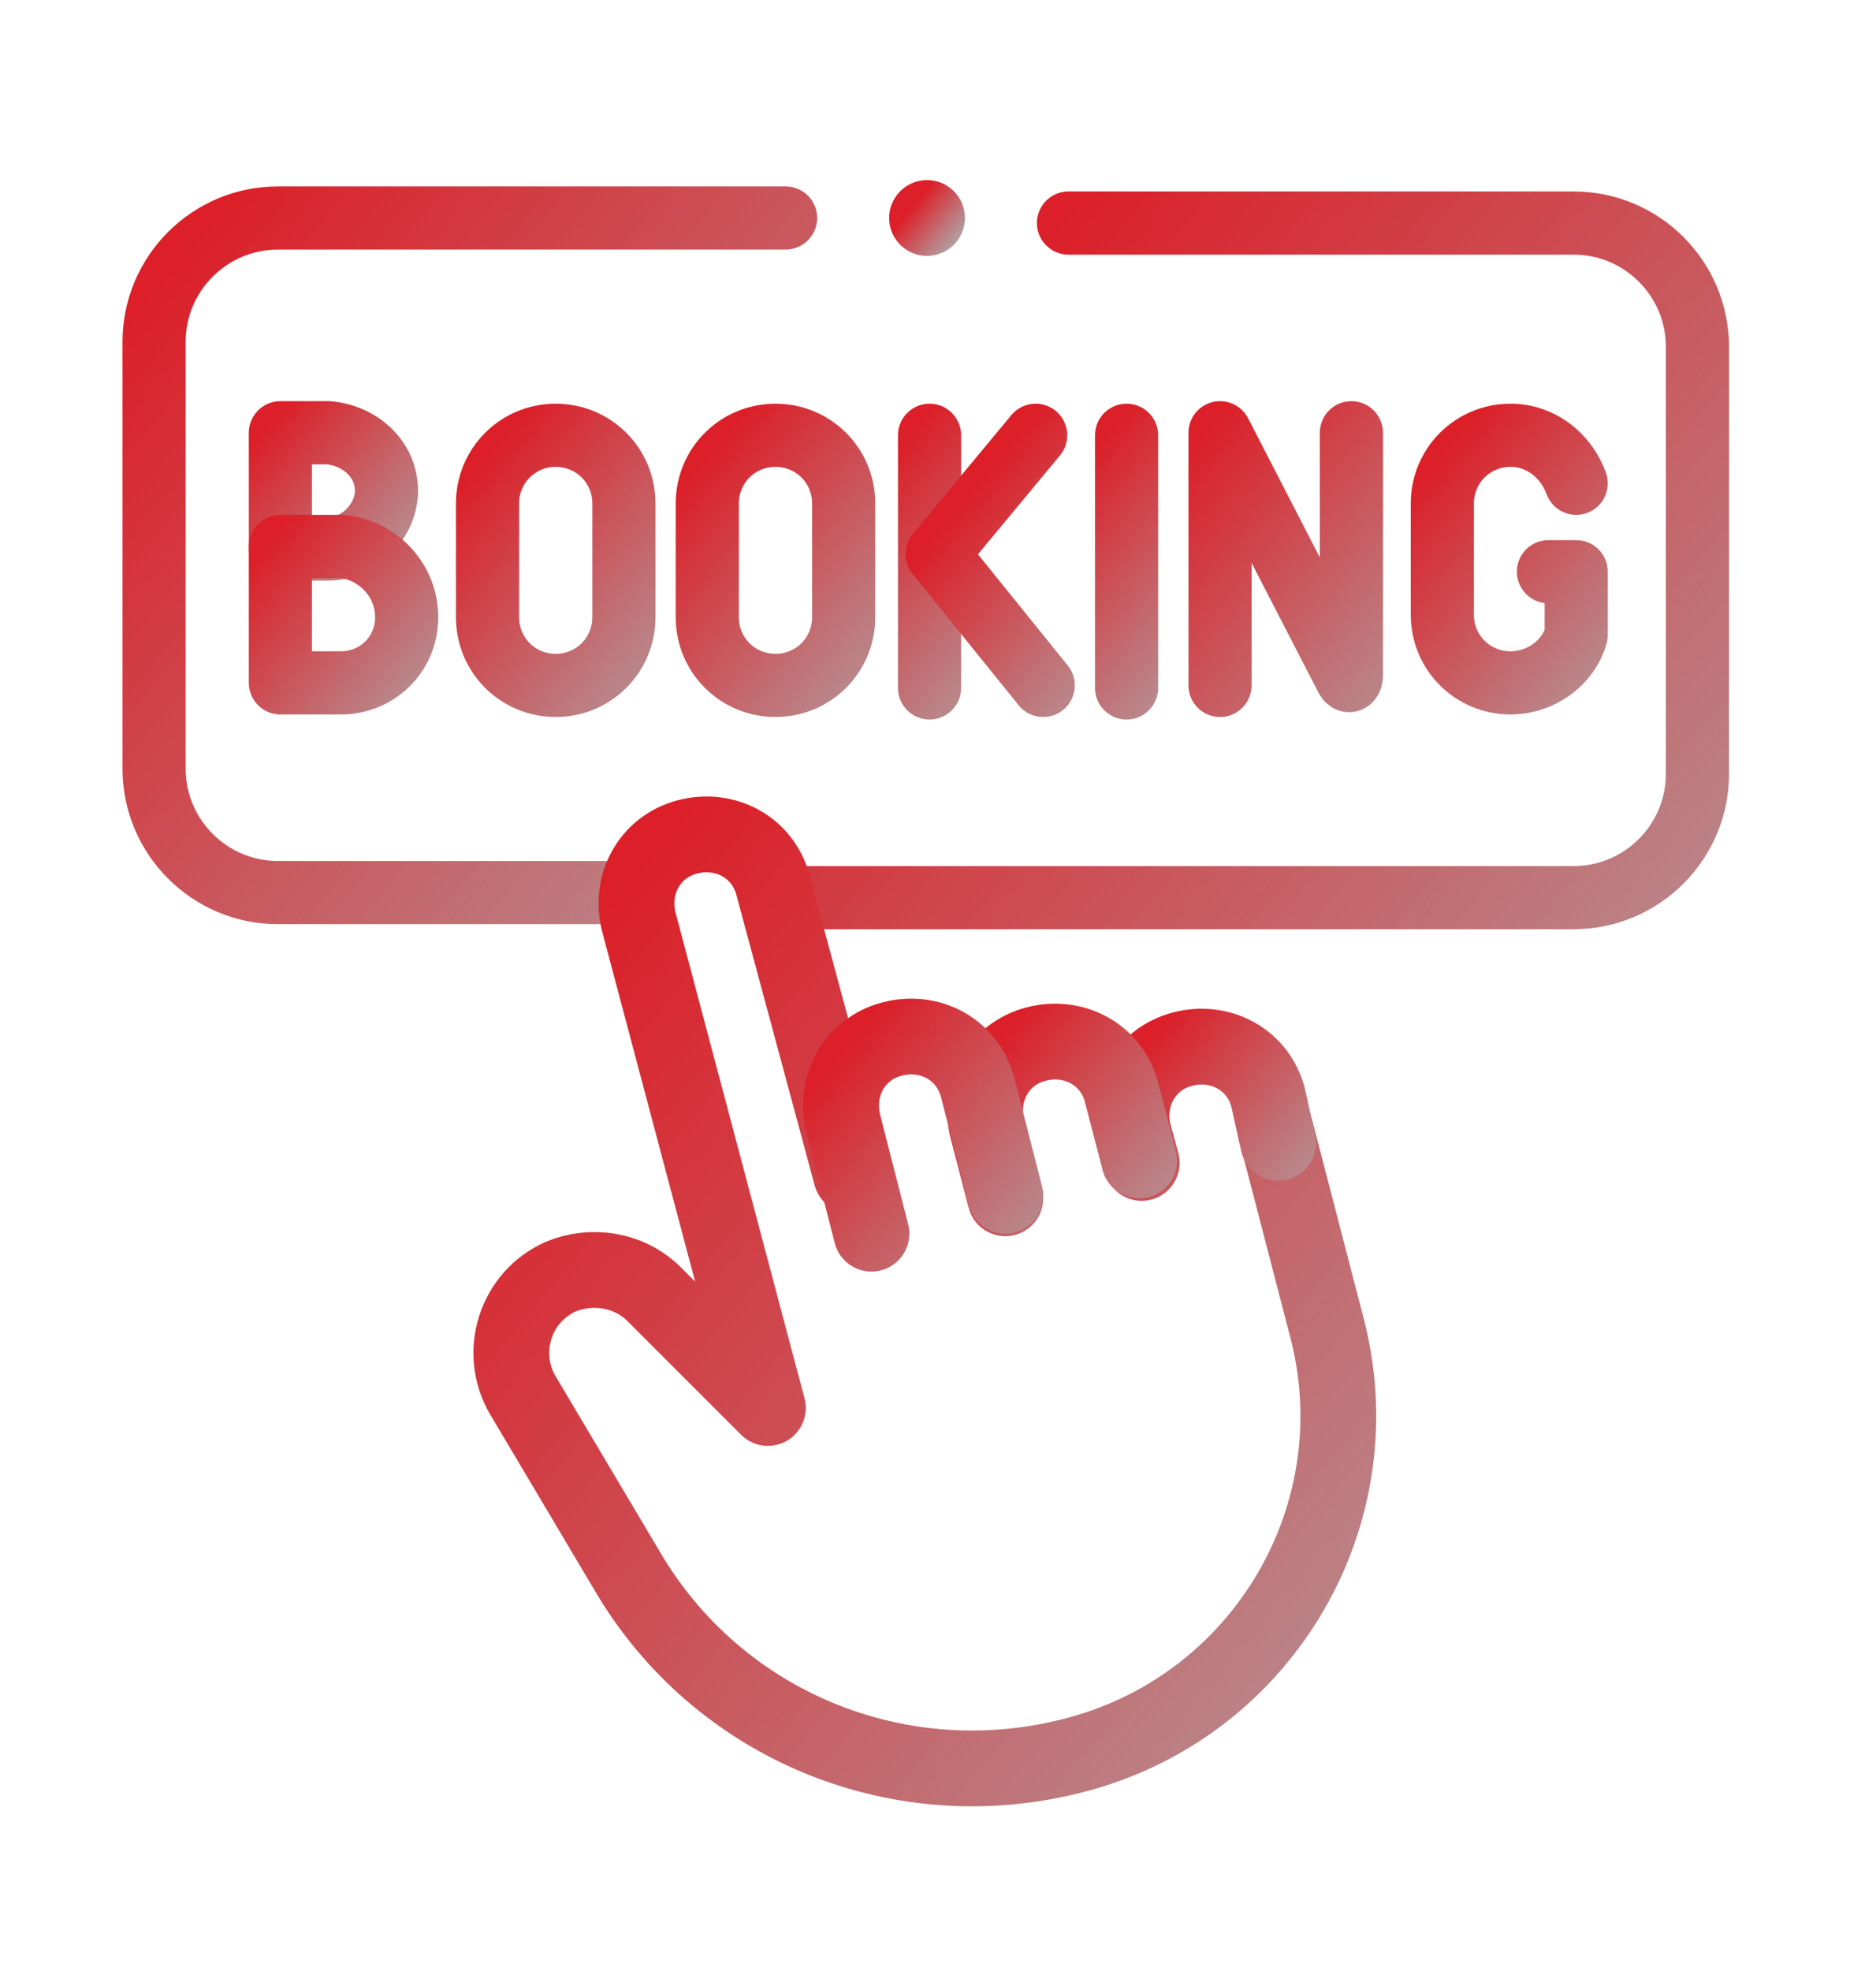 <?xml version="1.0" encoding="utf-8"?>
<!-- Generator: Adobe Illustrator 24.0.1, SVG Export Plug-In . SVG Version: 6.00 Build 0)  -->
<svg version="1.1" id="Layer_1" xmlns="http://www.w3.org/2000/svg" xmlns:xlink="http://www.w3.org/1999/xlink" x="0px" y="0px"
	 viewBox="0 0 99 104" style="enable-background:new 0 0 99 104;" xml:space="preserve">
<style type="text/css">
	.st0{fill:none;stroke:url(#SVGID_1_);stroke-width:2.5;stroke-linecap:round;stroke-linejoin:round;stroke-miterlimit:13.333;}
	.st1{fill:none;stroke:url(#SVGID_2_);stroke-width:2.5;stroke-linecap:round;stroke-linejoin:round;stroke-miterlimit:13.333;}
	.st2{fill:none;stroke:url(#SVGID_3_);stroke-width:2.5;stroke-linecap:round;stroke-linejoin:round;stroke-miterlimit:13.333;}
	.st3{fill:none;stroke:url(#SVGID_4_);stroke-width:2.5;stroke-linecap:round;stroke-linejoin:round;stroke-miterlimit:13.333;}
	.st4{fill:none;stroke:url(#SVGID_5_);stroke-width:2.5;stroke-linecap:round;stroke-linejoin:round;stroke-miterlimit:13.333;}
	.st5{fill:none;stroke:url(#SVGID_6_);stroke-width:2.5;stroke-linecap:round;stroke-linejoin:round;stroke-miterlimit:13.333;}
	.st6{fill:none;stroke:url(#SVGID_7_);stroke-width:2.5;stroke-linecap:round;stroke-linejoin:round;stroke-miterlimit:13.333;}
	.st7{fill:none;stroke:url(#SVGID_8_);stroke-width:2.5;stroke-linecap:round;stroke-linejoin:round;stroke-miterlimit:13.333;}
	.st8{fill:none;stroke:url(#SVGID_9_);stroke-width:2.5;stroke-linecap:round;stroke-linejoin:round;stroke-miterlimit:13.333;}
	.st9{fill:none;stroke:url(#SVGID_10_);stroke-width:2.5;stroke-linecap:round;stroke-linejoin:round;stroke-miterlimit:13.333;}
	.st10{fill:none;stroke:url(#SVGID_11_);stroke-width:2.5;stroke-linecap:round;stroke-linejoin:round;stroke-miterlimit:13.333;}
	.st11{fill:none;stroke:url(#SVGID_12_);stroke-width:3;stroke-linecap:round;stroke-linejoin:round;stroke-miterlimit:13.333;}
	.st12{fill:none;stroke:url(#SVGID_13_);stroke-width:3;stroke-linecap:round;stroke-linejoin:round;stroke-miterlimit:13.333;}
	.st13{fill:none;stroke:url(#SVGID_14_);stroke-width:3;stroke-linecap:round;stroke-linejoin:round;stroke-miterlimit:13.333;}
	.st14{fill:none;stroke:url(#SVGID_15_);stroke-width:3;stroke-linecap:round;stroke-linejoin:round;stroke-miterlimit:13.333;}
	.st15{fill:none;stroke:url(#SVGID_16_);stroke-width:3;stroke-linecap:round;stroke-linejoin:round;stroke-miterlimit:13.333;}
</style>
<g>
	<g>
		<g transform="matrix(1.333 0 0 -1.333 0 682.667)">
			
				<linearGradient id="SVGID_1_" gradientUnits="userSpaceOnUse" x1="-11.692" y1="320.028" x2="7.484993e-02" y2="310.2" gradientTransform="matrix(1.333 0 0 1.333 61.999 66.974)">
				<stop  offset="0" style="stop-color:#DC1F28"/>
				<stop  offset="1" style="stop-color:#A2CCCB"/>
			</linearGradient>
			<path class="st0" d="M48.3,485v10l5-9.7c0.1-0.2,0.2-0.1,0.2,0.1v9.6"/>
			
				<linearGradient id="SVGID_2_" gradientUnits="userSpaceOnUse" x1="-15.288" y1="319.081" x2="-7.485" y2="312.563" gradientTransform="matrix(1.333 0 0 1.333 61.999 66.974)">
				<stop  offset="0" style="stop-color:#DC1F28"/>
				<stop  offset="1" style="stop-color:#A2CCCB"/>
			</linearGradient>
			<path class="st1" d="M44.6,494.9v-10"/>
			
				<linearGradient id="SVGID_3_" gradientUnits="userSpaceOnUse" x1="-32.789" y1="319.552" x2="-22.988" y2="311.366" gradientTransform="matrix(1.333 0 0 1.333 61.999 66.974)">
				<stop  offset="0" style="stop-color:#DC1F28"/>
				<stop  offset="1" style="stop-color:#A2CCCB"/>
			</linearGradient>
			<path class="st2" d="M22,485L22,485c-1.5,0-2.7,1.2-2.7,2.7v4.5c0,1.5,1.2,2.7,2.7,2.7s2.7-1.2,2.7-2.7v-4.5
				C24.7,486.2,23.5,485,22,485z"/>
			
				<linearGradient id="SVGID_4_" gradientUnits="userSpaceOnUse" x1="-26.246" y1="319.558" x2="-16.445" y2="311.372" gradientTransform="matrix(1.333 0 0 1.333 61.999 66.974)">
				<stop  offset="0" style="stop-color:#DC1F28"/>
				<stop  offset="1" style="stop-color:#A2CCCB"/>
			</linearGradient>
			<path class="st3" d="M30.7,485L30.7,485c-1.5,0-2.7,1.2-2.7,2.7v4.5c0,1.5,1.2,2.7,2.7,2.7s2.7-1.2,2.7-2.7v-4.5
				C33.4,486.2,32.2,485,30.7,485z"/>
			
				<linearGradient id="SVGID_5_" gradientUnits="userSpaceOnUse" x1="-4.471" y1="319.593" x2="5.348" y2="311.391" gradientTransform="matrix(1.333 0 0 1.333 61.999 66.974)">
				<stop  offset="0" style="stop-color:#DC1F28"/>
				<stop  offset="1" style="stop-color:#A2CCCB"/>
			</linearGradient>
			<path class="st4" d="M62.4,493c-0.4,1.1-1.4,1.9-2.6,1.9c-1.5,0-2.7-1.2-2.7-2.7v-4.4c0-1.5,1.2-2.7,2.7-2.7
				c1.2,0,2.3,0.8,2.6,1.9v2.5h-1.1"/>
			
				<linearGradient id="SVGID_6_" gradientUnits="userSpaceOnUse" x1="-39" y1="320.777" x2="-32.38" y2="315.248" gradientTransform="matrix(1.333 0 0 1.333 61.999 66.974)">
				<stop  offset="0" style="stop-color:#DC1F28"/>
				<stop  offset="1" style="stop-color:#A2CCCB"/>
			</linearGradient>
			<path class="st5" d="M15.3,492.7c0-1.2-1.1-2.3-2.3-2.3c-0.6,0-1.9,0-1.9,0v4.6H13C14.2,494.9,15.3,494,15.3,492.7z"/>
			
				<linearGradient id="SVGID_7_" gradientUnits="userSpaceOnUse" x1="-39.012" y1="317.317" x2="-31.354" y2="310.921" gradientTransform="matrix(1.333 0 0 1.333 61.999 66.974)">
				<stop  offset="0" style="stop-color:#DC1F28"/>
				<stop  offset="1" style="stop-color:#A2CCCB"/>
			</linearGradient>
			<path class="st6" d="M16.1,487.7c0-1.5-1.2-2.6-2.6-2.6c-0.7,0-2.4,0-2.4,0v5.4h2.4C14.9,490.4,16.1,489.2,16.1,487.7z"/>
			
				<linearGradient id="SVGID_8_" gradientUnits="userSpaceOnUse" x1="-21.122" y1="319.091" x2="-13.312" y2="312.567" gradientTransform="matrix(1.333 0 0 1.333 61.999 66.974)">
				<stop  offset="0" style="stop-color:#DC1F28"/>
				<stop  offset="1" style="stop-color:#A2CCCB"/>
			</linearGradient>
			<path class="st7" d="M36.8,494.9v-10"/>
			
				<linearGradient id="SVGID_9_" gradientUnits="userSpaceOnUse" x1="-17.88" y1="319.113" x2="-9.841" y2="312.398" gradientTransform="matrix(1.333 0 0 1.333 61.999 66.974)">
				<stop  offset="0" style="stop-color:#DC1F28"/>
				<stop  offset="1" style="stop-color:#A2CCCB"/>
			</linearGradient>
			<path class="st8" d="M41,494.9l-3.9-4.7l4.2-5.2"/>
			
				<linearGradient id="SVGID_10_" gradientUnits="userSpaceOnUse" x1="-41.69" y1="325.97" x2="-9.912" y2="299.429" gradientTransform="matrix(1.333 0 0 1.333 61.999 66.974)">
				<stop  offset="0" style="stop-color:#DC1F28"/>
				<stop  offset="1" style="stop-color:#A2CCCB"/>
			</linearGradient>
			<path class="st9" d="M31.1,503.5H11c-2.7,0-4.9-2.2-4.9-4.9v-16.9c0-2.7,2.2-4.9,4.9-4.9h14.1"/>
			
				<linearGradient id="SVGID_11_" gradientUnits="userSpaceOnUse" x1="-18.409" y1="323.692" x2="18.008" y2="293.275" gradientTransform="matrix(1.333 0 0 1.333 61.999 66.974)">
				<stop  offset="0" style="stop-color:#DC1F28"/>
				<stop  offset="1" style="stop-color:#A2CCCB"/>
			</linearGradient>
			<path class="st10" d="M31.2,476.6h31.1c2.7,0,4.9,2.2,4.9,4.9v16.9c0,2.7-2.2,4.9-4.9,4.9h-20"/>
			
				<linearGradient id="SVGID_12_" gradientUnits="userSpaceOnUse" x1="-31.23" y1="304.238" x2="9.401" y2="270.3" gradientTransform="matrix(1.333 0 0 1.333 61.999 66.974)">
				<stop  offset="0" style="stop-color:#DC1F28"/>
				<stop  offset="1" style="stop-color:#A2CCCB"/>
			</linearGradient>
			<path class="st11" d="M50.5,467.4l2-7.7c2-7.4-2.4-15-9.8-17c-7-1.9-14.3,1.1-17.9,7.3l-4.1,6.9c-1,1.7-0.3,3.9,1.5,4.7
				c1.2,0.5,2.7,0.3,3.7-0.7l4.5-4.5l-5.1,19.2c-0.4,1.5,0.4,3,1.9,3.4c1.5,0.4,3-0.4,3.4-1.9l3.1-11.5"/>
			
				<linearGradient id="SVGID_13_" gradientUnits="userSpaceOnUse" x1="-12.96" y1="302.45" x2="-5.277" y2="296.033" gradientTransform="matrix(1.333 0 0 1.333 61.999 66.974)">
				<stop  offset="0" style="stop-color:#DC1F28"/>
				<stop  offset="1" style="stop-color:#A2CCCB"/>
			</linearGradient>
			<path class="st12" d="M50.6,466.9l-0.4,1.8c-0.4,1.5-1.9,2.3-3.4,1.9c-1.5-0.4-2.3-1.9-1.9-3.4l0.3-1.1"/>
			
				<linearGradient id="SVGID_14_" gradientUnits="userSpaceOnUse" x1="-17.526" y1="302.325" x2="-9.037" y2="295.235" gradientTransform="matrix(1.333 0 0 1.333 61.999 66.974)">
				<stop  offset="0" style="stop-color:#DC1F28"/>
				<stop  offset="1" style="stop-color:#A2CCCB"/>
			</linearGradient>
			<path class="st13" d="M45.1,466.2l-0.7,2.7c-0.4,1.5-1.9,2.3-3.4,1.9s-2.3-1.9-1.9-3.4l0.7-2.7"/>
			
				<linearGradient id="SVGID_15_" gradientUnits="userSpaceOnUse" x1="-22.03" y1="302.171" x2="-12.185" y2="293.948" gradientTransform="matrix(1.333 0 0 1.333 61.999 66.974)">
				<stop  offset="0" style="stop-color:#DC1F28"/>
				<stop  offset="1" style="stop-color:#A2CCCB"/>
			</linearGradient>
			<path class="st14" d="M39.8,464.8l-1.1,4.3c-0.4,1.5-1.9,2.3-3.4,1.9c-1.5-0.4-2.3-1.9-1.9-3.4l1.1-4.3"/>
			
				<linearGradient id="SVGID_16_" gradientUnits="userSpaceOnUse" x1="-19.44" y1="327.786" x2="-17.713" y2="326.343" gradientTransform="matrix(1.333 0 0 1.333 61.999 66.974)">
				<stop  offset="0" style="stop-color:#DC1F28"/>
				<stop  offset="1" style="stop-color:#A2CCCB"/>
			</linearGradient>
			<path class="st15" d="M36.7,503.5L36.7,503.5"/>
		</g>
	</g>
</g>
</svg>
